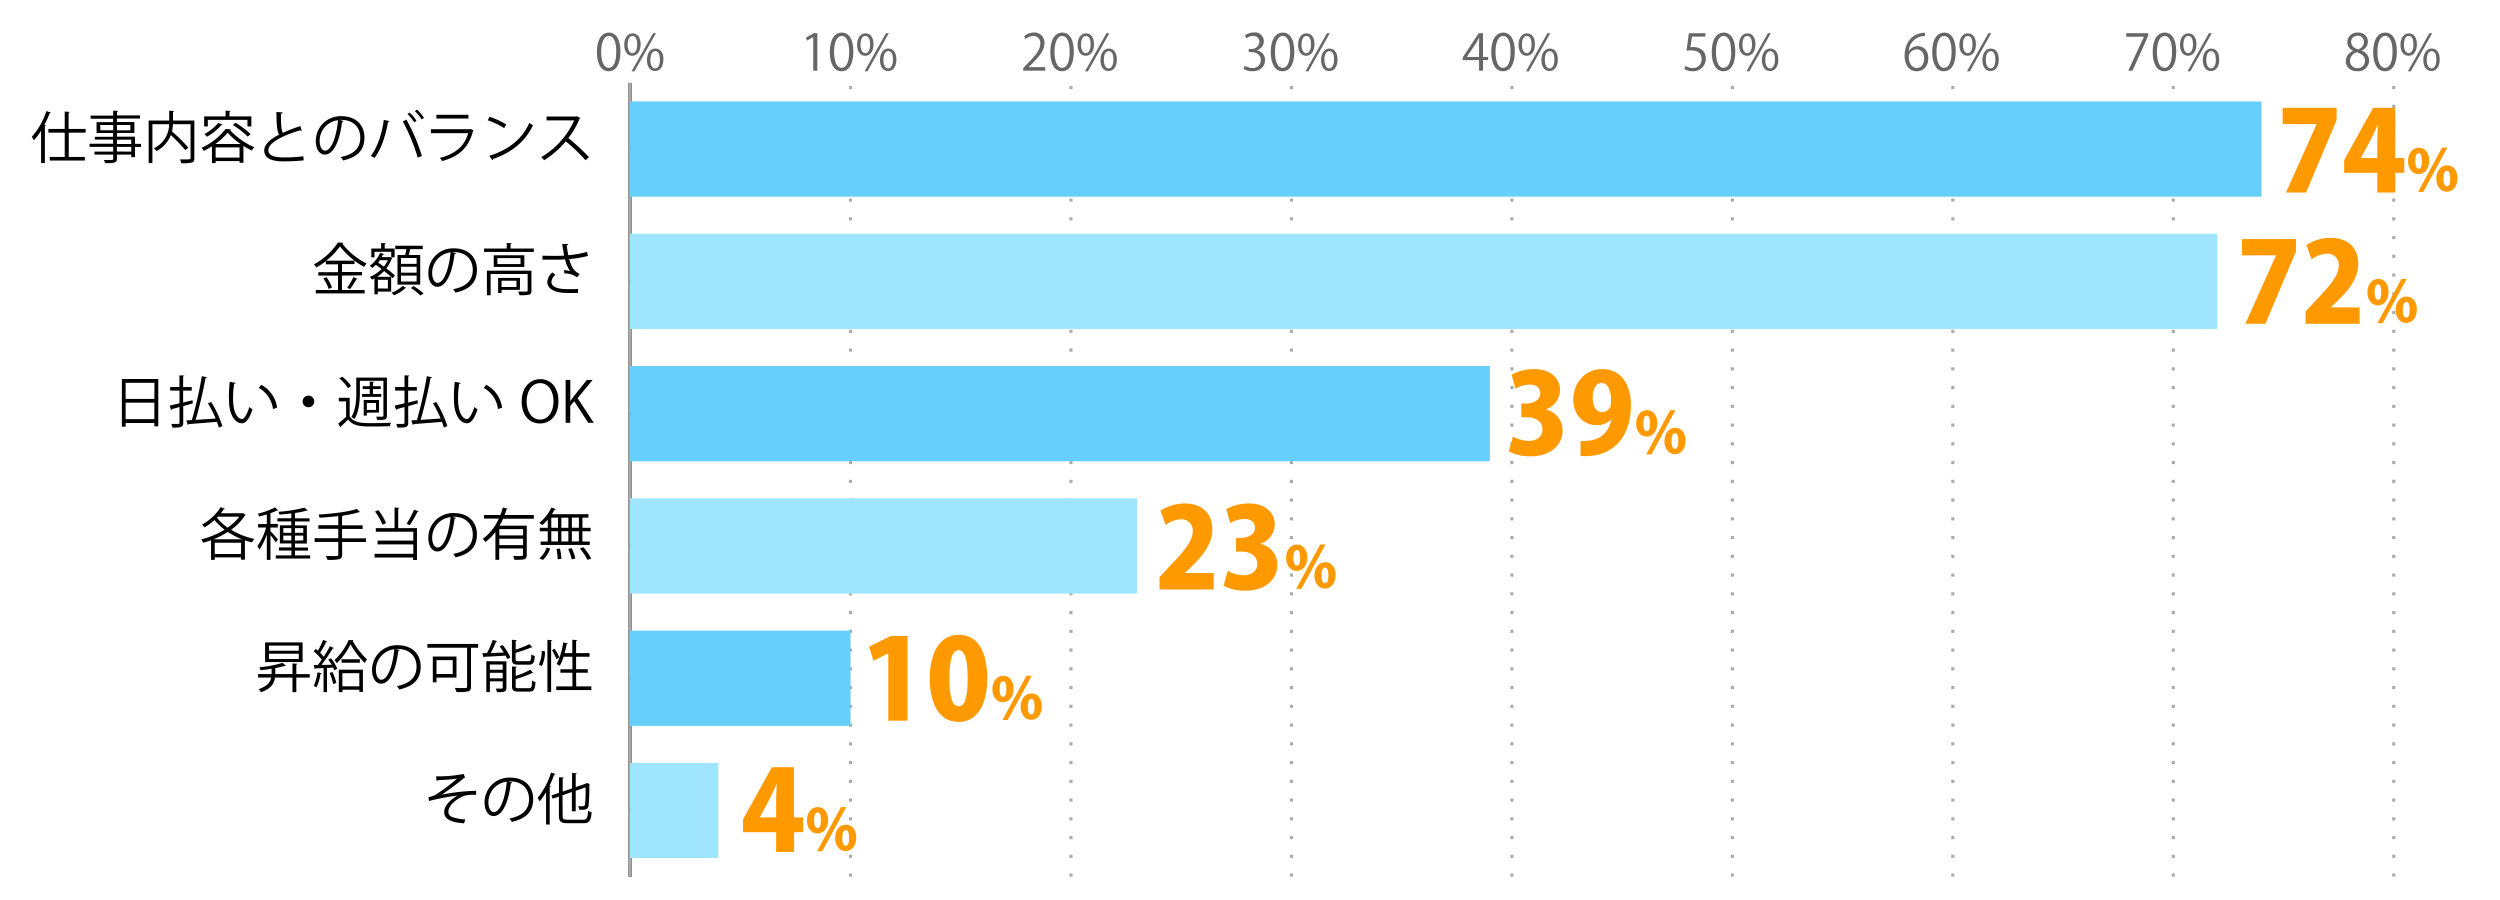 <svg xmlns="http://www.w3.org/2000/svg" viewBox="0 0 800 288"><defs><style>.cls-1,.cls-3,.cls-4,.cls-5{fill:none;}.cls-2{fill:#666;}.cls-3{stroke:#000;}.cls-3,.cls-4,.cls-5{stroke-miterlimit:10;}.cls-4,.cls-5{stroke:#aaa;}.cls-4{stroke-dasharray:1 5;}.cls-6{fill:#66cffc;}.cls-7{fill:#9fe5fe;}.cls-8{fill:#f90;}</style></defs><g id="レイヤー_2" data-name="レイヤー 2"><g id="グラフのコピー"><rect class="cls-1" width="800" height="288"/><path class="cls-2" d="M191,16.65c0-4.19,1.64-6.22,3.88-6.22s3.66,2.14,3.66,6.06c0,4.16-1.45,6.31-3.84,6.31C192.53,22.8,191,20.65,191,16.65Zm6.2-.09c0-3-.72-5.06-2.4-5.06-1.43,0-2.43,1.9-2.43,5.06s.88,5.15,2.38,5.15C196.53,21.71,197.2,19.41,197.2,16.56Z"/><path class="cls-2" d="M205,14.16c0,2.49-1.23,3.69-2.66,3.69s-2.59-1.17-2.59-3.53,1.25-3.65,2.67-3.65C204,10.67,205,12,205,14.16Zm-4.16.16c0,1.45.53,2.7,1.54,2.7s1.53-1.26,1.53-2.78-.4-2.74-1.53-2.74S200.83,12.94,200.83,14.32ZM203,22.83h-.91L209,10.63h.91Zm9.27-3.78c0,2.48-1.24,3.69-2.66,3.69s-2.59-1.17-2.59-3.54,1.24-3.67,2.67-3.67C211.35,15.53,212.31,16.86,212.31,19.05Zm-4.17.08c0,1.52.53,2.76,1.54,2.76s1.54-1.25,1.54-2.79-.39-2.74-1.52-2.74S208.14,17.76,208.14,19.13Z"/><path class="cls-2" d="M260.24,22.61V11.87h0l-2,1.13-.32-1,2.48-1.39h1.14v12Z"/><path class="cls-2" d="M265.54,16.65c0-4.19,1.63-6.22,3.87-6.22s3.67,2.14,3.67,6.06c0,4.16-1.46,6.31-3.84,6.31C267.06,22.8,265.54,20.65,265.54,16.65Zm6.19-.09c0-3-.72-5.06-2.4-5.06-1.42,0-2.43,1.9-2.43,5.06s.88,5.15,2.38,5.15C271.06,21.71,271.73,19.41,271.73,16.56Z"/><path class="cls-2" d="M279.52,14.16c0,2.49-1.23,3.69-2.65,3.69s-2.6-1.17-2.6-3.53,1.25-3.65,2.68-3.65C278.56,10.67,279.52,12,279.52,14.16Zm-4.16.16c0,1.45.53,2.7,1.54,2.7s1.54-1.26,1.54-2.78-.4-2.74-1.54-2.74S275.36,12.94,275.36,14.32Zm2.21,8.51h-.91l6.85-12.2h.91Zm9.27-3.78c0,2.48-1.23,3.69-2.66,3.69s-2.59-1.17-2.59-3.54,1.25-3.67,2.67-3.67C285.88,15.53,286.84,16.86,286.84,19.05Zm-4.16.08c0,1.52.53,2.76,1.53,2.76s1.54-1.25,1.54-2.79-.38-2.74-1.52-2.74S282.68,17.76,282.68,19.13Z"/><path class="cls-2" d="M334.51,22.61h-7.09v-.82l1.17-1.23c2.85-2.88,4.29-4.63,4.29-6.58a2.17,2.17,0,0,0-2.29-2.47,4,4,0,0,0-2.4,1l-.45-.93a4.64,4.64,0,0,1,3.1-1.17,3.2,3.2,0,0,1,3.38,3.41c0,2.26-1.58,4.18-4.06,6.67l-1,1v0h5.3Z"/><path class="cls-2" d="M336.09,16.65c0-4.19,1.63-6.22,3.87-6.22s3.67,2.14,3.67,6.06c0,4.16-1.46,6.31-3.84,6.31C337.61,22.8,336.09,20.65,336.09,16.65Zm6.2-.09c0-3-.73-5.06-2.41-5.06-1.42,0-2.43,1.9-2.43,5.06s.88,5.15,2.39,5.15C341.61,21.71,342.29,19.41,342.29,16.56Z"/><path class="cls-2" d="M350.08,14.16c0,2.49-1.23,3.69-2.66,3.69s-2.59-1.17-2.59-3.53,1.25-3.65,2.67-3.65C349.12,10.67,350.08,12,350.08,14.16Zm-4.16.16c0,1.45.52,2.7,1.53,2.7S349,15.76,349,14.24s-.4-2.74-1.54-2.74S345.92,12.94,345.92,14.32Zm2.2,8.51h-.91l6.85-12.2H355Zm9.27-3.78c0,2.48-1.23,3.69-2.66,3.69s-2.59-1.17-2.59-3.54,1.25-3.67,2.67-3.67C356.43,15.53,357.39,16.86,357.39,19.05Zm-4.16.08c0,1.52.53,2.76,1.54,2.76s1.53-1.25,1.53-2.79-.38-2.74-1.52-2.74S353.23,17.76,353.23,19.13Z"/><path class="cls-2" d="M402.21,16.12a3.07,3.07,0,0,1,2.61,3.11c0,1.9-1.37,3.57-4.06,3.57a5.29,5.29,0,0,1-2.84-.77l.4-1a4.91,4.91,0,0,0,2.45.72,2.44,2.44,0,0,0,2.68-2.52c0-1.76-1.49-2.56-3.06-2.56h-.79v-1h.79A2.45,2.45,0,0,0,403,13.44,1.85,1.85,0,0,0,401,11.5a3.94,3.94,0,0,0-2.19.78l-.4-1a5,5,0,0,1,2.85-.9,2.83,2.83,0,0,1,3.17,2.83,3,3,0,0,1-2.18,2.84Z"/><path class="cls-2" d="M406.64,16.65c0-4.19,1.64-6.22,3.88-6.22s3.66,2.14,3.66,6.06c0,4.16-1.45,6.31-3.84,6.31C408.17,22.8,406.64,20.65,406.64,16.65Zm6.2-.09c0-3-.72-5.06-2.4-5.06-1.43,0-2.44,1.9-2.44,5.06s.88,5.15,2.39,5.15C412.17,21.71,412.84,19.41,412.84,16.56Z"/><path class="cls-2" d="M420.63,14.16c0,2.49-1.23,3.69-2.66,3.69s-2.59-1.17-2.59-3.53,1.25-3.65,2.67-3.65C419.67,10.67,420.63,12,420.63,14.16Zm-4.16.16c0,1.45.53,2.7,1.54,2.7s1.53-1.26,1.53-2.78-.4-2.74-1.53-2.74S416.47,12.94,416.47,14.32Zm2.21,8.51h-.91l6.85-12.2h.91ZM428,19.05c0,2.48-1.24,3.69-2.66,3.69s-2.59-1.17-2.59-3.54,1.24-3.67,2.67-3.67C427,15.53,428,16.86,428,19.05Zm-4.17.08c0,1.52.53,2.76,1.54,2.76s1.54-1.25,1.54-2.79-.39-2.74-1.52-2.74S423.78,17.76,423.78,19.13Z"/><path class="cls-2" d="M474.56,22.61H473.3V19.25h-5.24V18.4l5.12-7.78h1.38v7.6h1.63v1h-1.63Zm-5.15-4.39h3.89V14c0-.65,0-1.29.06-1.92h-.06c-.37.74-.66,1.25-1,1.8l-2.92,4.35Z"/><path class="cls-2" d="M477.2,16.65c0-4.19,1.63-6.22,3.87-6.22s3.67,2.14,3.67,6.06c0,4.16-1.46,6.31-3.84,6.31C478.72,22.8,477.2,20.65,477.2,16.65Zm6.19-.09c0-3-.72-5.06-2.4-5.06-1.42,0-2.43,1.9-2.43,5.06s.88,5.15,2.38,5.15C482.72,21.71,483.39,19.41,483.39,16.56Z"/><path class="cls-2" d="M491.18,14.16c0,2.49-1.23,3.69-2.65,3.69s-2.6-1.17-2.6-3.53,1.25-3.65,2.68-3.65C490.22,10.67,491.18,12,491.18,14.16Zm-4.16.16c0,1.45.53,2.7,1.54,2.7s1.54-1.26,1.54-2.78-.4-2.74-1.54-2.74S487,12.94,487,14.32Zm2.21,8.51h-.91l6.85-12.2h.91Zm9.27-3.78c0,2.48-1.23,3.69-2.66,3.69s-2.59-1.17-2.59-3.54,1.25-3.67,2.67-3.67C497.54,15.53,498.5,16.86,498.5,19.05Zm-4.16.08c0,1.52.53,2.76,1.53,2.76s1.54-1.25,1.54-2.79-.38-2.74-1.52-2.74S494.34,17.76,494.34,19.13Z"/><path class="cls-2" d="M545.74,10.62v1.1h-4.31l-.49,3.4a5.38,5.38,0,0,1,.92-.07c2.13,0,4,1.27,4,3.68a4,4,0,0,1-4.13,4.07,5.23,5.23,0,0,1-2.75-.71l.38-1a4.39,4.39,0,0,0,2.37.68,2.72,2.72,0,0,0,2.78-2.84c0-1.65-1-2.8-3.29-2.8a10.21,10.21,0,0,0-1.54.11l.75-5.58Z"/><path class="cls-2" d="M547.75,16.65c0-4.19,1.63-6.22,3.87-6.22s3.67,2.14,3.67,6.06c0,4.16-1.46,6.31-3.84,6.31C549.27,22.8,547.75,20.65,547.75,16.65Zm6.2-.09c0-3-.72-5.06-2.41-5.06-1.42,0-2.43,1.9-2.43,5.06s.88,5.15,2.39,5.15C553.27,21.71,554,19.41,554,16.56Z"/><path class="cls-2" d="M561.74,14.16c0,2.49-1.23,3.69-2.66,3.69s-2.59-1.17-2.59-3.53,1.25-3.65,2.67-3.65C560.78,10.67,561.74,12,561.74,14.16Zm-4.16.16c0,1.45.52,2.7,1.53,2.7s1.54-1.26,1.54-2.78-.4-2.74-1.54-2.74S557.58,12.94,557.58,14.32Zm2.21,8.51h-.92l6.85-12.2h.92Zm9.26-3.78c0,2.48-1.23,3.69-2.65,3.69s-2.6-1.17-2.6-3.54,1.25-3.67,2.68-3.67C568.09,15.53,569.05,16.86,569.05,19.05Zm-4.16.08c0,1.52.53,2.76,1.54,2.76S568,20.64,568,19.1s-.38-2.74-1.52-2.74S564.89,17.76,564.89,19.13Z"/><path class="cls-2" d="M610.87,16.25a3.35,3.35,0,0,1,2.8-1.47c2,0,3.39,1.52,3.39,3.83s-1.34,4.19-3.68,4.19-3.91-1.94-3.91-5,1.51-6.58,5.4-7.22a8,8,0,0,1,1.12-.11v1.1a5,5,0,0,0-5.18,4.72Zm4.85,2.45c0-1.84-1-2.91-2.44-2.91a2.62,2.62,0,0,0-2.48,2.27c0,2.19,1,3.7,2.61,3.7C614.8,21.76,615.72,20.51,615.72,18.7Z"/><path class="cls-2" d="M618.31,16.65c0-4.19,1.63-6.22,3.87-6.22s3.66,2.14,3.66,6.06c0,4.16-1.45,6.31-3.84,6.31C619.83,22.8,618.31,20.65,618.31,16.65Zm6.19-.09c0-3-.72-5.06-2.4-5.06-1.43,0-2.43,1.9-2.43,5.06s.88,5.15,2.38,5.15C623.83,21.71,624.5,19.41,624.5,16.56Z"/><path class="cls-2" d="M632.29,14.16c0,2.49-1.23,3.69-2.66,3.69S627,16.68,627,14.32s1.25-3.65,2.67-3.65C631.33,10.67,632.29,12,632.29,14.16Zm-4.16.16c0,1.45.53,2.7,1.54,2.7s1.53-1.26,1.53-2.78-.4-2.74-1.53-2.74S628.13,12.94,628.13,14.32Zm2.21,8.51h-.91l6.85-12.2h.91Zm9.27-3.78c0,2.48-1.24,3.69-2.66,3.69s-2.59-1.17-2.59-3.54,1.25-3.67,2.67-3.67C638.65,15.53,639.61,16.86,639.61,19.05Zm-4.16.08c0,1.52.52,2.76,1.53,2.76s1.54-1.25,1.54-2.79-.39-2.74-1.52-2.74S635.45,17.76,635.45,19.13Z"/><path class="cls-2" d="M680.41,10.62h7v.85l-5,11.14h-1.36l5-10.86v0h-5.67Z"/><path class="cls-2" d="M688.86,16.65c0-4.19,1.63-6.22,3.87-6.22s3.67,2.14,3.67,6.06c0,4.16-1.46,6.31-3.84,6.31C690.38,22.8,688.86,20.65,688.86,16.65Zm6.19-.09c0-3-.72-5.06-2.4-5.06-1.42,0-2.43,1.9-2.43,5.06s.88,5.15,2.38,5.15C694.38,21.71,695.05,19.41,695.05,16.56Z"/><path class="cls-2" d="M702.85,14.16c0,2.49-1.24,3.69-2.66,3.69s-2.59-1.17-2.59-3.53,1.24-3.65,2.67-3.65C701.88,10.67,702.85,12,702.85,14.16Zm-4.17.16c0,1.45.53,2.7,1.54,2.7s1.54-1.26,1.54-2.78-.4-2.74-1.54-2.74S698.68,12.94,698.68,14.32Zm2.21,8.51H700l6.85-12.2h.91Zm9.27-3.78c0,2.48-1.23,3.69-2.66,3.69s-2.59-1.17-2.59-3.54,1.25-3.67,2.67-3.67C709.2,15.53,710.16,16.86,710.16,19.05Zm-4.16.08c0,1.52.53,2.76,1.54,2.76s1.53-1.25,1.53-2.79-.38-2.74-1.52-2.74S706,17.76,706,19.13Z"/><path class="cls-2" d="M753,16.25a3,3,0,0,1-1.87-2.7,3.15,3.15,0,0,1,3.4-3.12,2.93,2.93,0,0,1,3.21,2.91,3.13,3.13,0,0,1-2,2.83v.07a3.4,3.4,0,0,1,2.39,3.13,3.51,3.51,0,0,1-3.78,3.43c-2.29,0-3.7-1.46-3.7-3.19A3.54,3.54,0,0,1,753,16.32Zm3.8,3.27c0-1.51-1-2.28-2.59-2.79A2.84,2.84,0,0,0,752,19.41a2.28,2.28,0,0,0,2.36,2.4A2.23,2.23,0,0,0,756.76,19.52Zm-4.4-6.1c0,1.28.89,2,2.22,2.38a2.56,2.56,0,0,0,1.83-2.35,1.89,1.89,0,0,0-2-2A1.94,1.94,0,0,0,752.36,13.42Z"/><path class="cls-2" d="M759.41,16.65c0-4.19,1.63-6.22,3.88-6.22S767,12.57,767,16.49c0,4.16-1.45,6.31-3.84,6.31C760.93,22.8,759.41,20.65,759.41,16.65Zm6.2-.09c0-3-.72-5.06-2.4-5.06-1.43,0-2.44,1.9-2.44,5.06s.88,5.15,2.39,5.15C764.93,21.71,765.61,19.41,765.61,16.56Z"/><path class="cls-2" d="M773.4,14.16c0,2.49-1.23,3.69-2.66,3.69s-2.59-1.17-2.59-3.53,1.25-3.65,2.67-3.65C772.44,10.67,773.4,12,773.4,14.16Zm-4.16.16c0,1.45.53,2.7,1.53,2.7s1.54-1.26,1.54-2.78-.4-2.74-1.54-2.74S769.24,12.94,769.24,14.32Zm2.21,8.51h-.92l6.85-12.2h.92Zm9.26-3.78c0,2.48-1.23,3.69-2.65,3.69s-2.6-1.17-2.6-3.54,1.25-3.67,2.68-3.67C779.75,15.53,780.71,16.86,780.71,19.05Zm-4.16.08c0,1.52.53,2.76,1.54,2.76s1.54-1.25,1.54-2.79-.39-2.74-1.52-2.74S776.55,17.76,776.55,19.13Z"/><line class="cls-3" x1="201.62" y1="280.53" x2="201.62" y2="26.53"/><line class="cls-4" x1="272.17" y1="280.53" x2="272.17" y2="26.53"/><line class="cls-4" x1="342.71" y1="280.53" x2="342.71" y2="26.53"/><line class="cls-4" x1="413.26" y1="280.53" x2="413.26" y2="26.53"/><line class="cls-4" x1="483.81" y1="280.53" x2="483.81" y2="26.53"/><line class="cls-4" x1="554.36" y1="280.53" x2="554.36" y2="26.53"/><line class="cls-4" x1="624.9" y1="280.53" x2="624.9" y2="26.53"/><line class="cls-4" x1="695.45" y1="280.53" x2="695.45" y2="26.53"/><line class="cls-4" x1="766" y1="280.53" x2="766" y2="26.53"/><line class="cls-5" x1="201.62" y1="280.53" x2="201.62" y2="26.53"/><line class="cls-3" x1="201.62" y1="259.36" x2="218.84" y2="259.36"/><line class="cls-3" x1="201.62" y1="217.03" x2="218.84" y2="217.03"/><line class="cls-3" x1="201.62" y1="174.7" x2="218.84" y2="174.7"/><line class="cls-3" x1="201.62" y1="132.36" x2="218.84" y2="132.36"/><line class="cls-3" x1="201.62" y1="90.03" x2="218.84" y2="90.03"/><line class="cls-3" x1="201.62" y1="47.7" x2="218.84" y2="47.7"/><rect class="cls-6" x="201.62" y="32.46" width="522.05" height="30.48"/><rect class="cls-7" x="201.62" y="74.79" width="507.94" height="30.48"/><rect class="cls-6" x="201.62" y="117.12" width="275.14" height="30.48"/><rect class="cls-7" x="201.62" y="159.46" width="162.26" height="30.48"/><rect class="cls-6" x="201.62" y="201.79" width="70.55" height="30.48"/><rect class="cls-7" x="201.62" y="244.12" width="28.22" height="30.48"/><path d="M139.56,248.43a42.24,42.24,0,0,0,8.81-.76l.43,1.14a2.86,2.86,0,0,0-.85.61c-1.81,1.51-4.44,3.4-6.59,4.88a60.56,60.56,0,0,1,11-1.24v1.27h-.81a11.64,11.64,0,0,0-2.76.27c-1.55.43-5.29,2.64-5.29,5.11a1.65,1.65,0,0,0,.93,1.62,13.66,13.66,0,0,0,4.47.88l-.4,1.26c-4.35-.34-6.35-1.35-6.35-3.65s2.52-4.29,4.28-5.22a62.52,62.52,0,0,0-9.11,1.72l-.23-1.22a7.83,7.83,0,0,0,2.36-.81,57.87,57.87,0,0,0,6.82-5.13c-1.11.18-3.37.36-4.39.41-.52,0-1.24.06-1.71.09a.72.72,0,0,1-.47.22Z"/><path d="M163.9,250.37a.46.46,0,0,1-.45.29c-.65,5.6-2.52,10.48-5.51,10.48-1.51,0-2.88-1.51-2.88-4.36a7.9,7.9,0,0,1,8.1-7.94c5.21,0,7.46,3.3,7.46,6.81,0,4.28-2.49,6.35-6.84,7.36a7.83,7.83,0,0,0-.76-1.1c4.14-.79,6.27-2.8,6.27-6.21,0-3-1.91-5.67-6.13-5.67a4.73,4.73,0,0,0-.54,0Zm-1.73-.23a6.63,6.63,0,0,0-5.88,6.61c0,1.92.82,3.13,1.69,3.13C160.16,259.88,161.72,255.07,162.17,250.14Z"/><path d="M174.74,253.51a22.17,22.17,0,0,1-2.06,2.95,9.1,9.1,0,0,0-.63-1.14,24.38,24.38,0,0,0,4.29-8.12l1.42.47c0,.13-.18.2-.4.18a31.8,31.8,0,0,1-1.51,3.57l.42.12c0,.11-.13.2-.36.24v12.06h-1.17Zm5.31,7.49c0,1.06.25,1.31,1.6,1.31h4.95c1.23,0,1.42-.58,1.6-2.88a3.39,3.39,0,0,0,1.12.49c-.23,2.64-.65,3.51-2.68,3.51h-5c-2.14,0-2.79-.49-2.79-2.45v-6.09l-2,.7-.38-1.06,2.4-.83v-5l1.53.1c0,.13-.11.2-.34.24v4.25l3-1v-4.95l1.51.11c0,.12-.13.2-.34.23v4.2l3.27-1.12a1.49,1.49,0,0,1,.26-.22l1,.38c0,.06-.11.13-.18.18a64.14,64.14,0,0,1-.22,6.68c-.2,1.25-.93,1.41-3,1.34A3.56,3.56,0,0,0,185,258c.58,0,1.33,0,1.57,0s.52-.08.63-.54a44.28,44.28,0,0,0,.18-5.51l-3.15,1.1v6.57H183v-6.18l-3,1.05Z"/><path d="M99.12,215.73v1.1h-4.3v4.66H93.59v-4.66H88c-.22,1.78-1.15,3.52-4.5,4.7a4.14,4.14,0,0,0-.74-1c2.9-1,3.78-2.34,4-3.72H82.59v-1.1h4.32V214c-1.17.2-2.39.34-3.54.47a3.69,3.69,0,0,0-.35-.94,37.43,37.43,0,0,0,7.4-1.42l1.08.91c0,.06-.08.06-.34.06a30.6,30.6,0,0,1-3.06.72v1.91h5.49v-3.41l1.59.11c0,.13-.11.22-.36.24v3.06Zm-2.29-10.16v6.3h-12v-6.3Zm-1.22,2.67V206.6H86.07v1.64Zm0,2.63v-1.68H86.07v1.68Z"/><path d="M102.92,215.46c0,.12-.15.18-.36.18a16.1,16.1,0,0,1-1.27,4.32,5.81,5.81,0,0,0-.9-.45,15.55,15.55,0,0,0,1.21-4.38Zm3.22-2.74a14.19,14.19,0,0,0-1.1-1.64l.9-.43a14,14,0,0,1,2,3.37l-1,.5a6.67,6.67,0,0,0-.38-.88l-1.92.11v7.74h-1.1v-7.71c-1,.06-1.85.09-2.56.11a.29.29,0,0,1-.27.23l-.3-1.33h1.29c.4-.5.81-1.08,1.25-1.69a15.7,15.7,0,0,0-2.54-2.65l.61-.82.72.61a30.48,30.48,0,0,0,1.67-3.48l1.3.56c0,.11-.18.14-.38.14a27.8,27.8,0,0,1-1.89,3.44,12.22,12.22,0,0,1,1.14,1.25,38.83,38.83,0,0,0,2-3.37l1.27.59a.46.46,0,0,1-.39.15,49.19,49.19,0,0,1-3.6,5.25Zm.48,6.18a16.15,16.15,0,0,0-1.17-3.55l.94-.31a16.56,16.56,0,0,1,1.23,3.5Zm6.5-14.05c0,.13-.12.2-.27.25a25.72,25.72,0,0,0,4.61,5.93,7.15,7.15,0,0,0-.75,1.13,27.24,27.24,0,0,1-4.54-6,21,21,0,0,1-4.41,6.07,5.12,5.12,0,0,0-.72-1,19.18,19.18,0,0,0,4.52-6.41Zm-4.7,16.64V214.3h7.71v7.12H115v-.7h-5.4v.77Zm.87-10.53h5.87v1.11h-5.87Zm5.67,4.46h-5.4v4.2H115Z"/><path d="M127.9,208a.46.46,0,0,1-.45.29c-.65,5.6-2.52,10.48-5.51,10.48-1.51,0-2.88-1.52-2.88-4.36a7.9,7.9,0,0,1,8.1-7.94c5.21,0,7.46,3.29,7.46,6.8,0,4.29-2.49,6.36-6.84,7.37a7.29,7.29,0,0,0-.76-1.1c4.14-.79,6.27-2.81,6.27-6.21,0-3-1.91-5.67-6.13-5.67l-.54,0Zm-1.73-.24a6.64,6.64,0,0,0-5.88,6.61c0,1.93.82,3.14,1.69,3.14C124.16,217.55,125.72,212.74,126.17,207.8Z"/><path d="M153,206.06v1.22h-2.28v12.39c0,.92-.24,1.35-.9,1.57a16.73,16.73,0,0,1-3.75.21,7.93,7.93,0,0,0-.52-1.31c.83,0,1.64.05,2.29.05,1.56,0,1.63,0,1.63-.54V207.28H136.77v-1.22Zm-6.93,10.78h-6.39v1.5H138.5v-8.25h7.58Zm-1.2-5.6h-5.19v4.45h5.19Z"/><path d="M159.13,205.16c0,.12-.18.18-.4.2-.43,1.06-1.06,2.46-1.67,3.6l4.14-.15a23.31,23.31,0,0,0-1.35-2l1-.41a18,18,0,0,1,2.49,4l-1.05.49a9.93,9.93,0,0,0-.5-1.1c-2.52.18-5.12.31-6.77.38a.33.33,0,0,1-.27.25l-.4-1.42,1.48,0a28.9,28.9,0,0,0,1.83-4.23Zm2.92,6.48v8.44c0,1.36-.72,1.41-3,1.41a5,5,0,0,0-.43-1.14c.54,0,1,0,1.38,0,.78,0,.87,0,.87-.32v-2h-4.11v3.45h-1.13v-9.9Zm-1.19,1h-4.11v1.68h4.11Zm-4.11,4.43h4.11v-1.78h-4.11Zm12.34-5.49c.74,0,.86-.3.93-2.16a3.24,3.24,0,0,0,1.12.49c-.16,2.19-.52,2.79-1.94,2.79h-3.26c-1.68,0-2.13-.38-2.13-1.78v-6.18l1.55.09c0,.13-.11.22-.34.25v2.81a34.07,34.07,0,0,0,4.39-1.76l.92,1a.32.32,0,0,1-.18.05.44.44,0,0,1-.16,0,42.05,42.05,0,0,1-5,1.73v2c0,.57.14.68,1,.68ZM165,219.51c0,.61.18.72,1.08.72h3.17c.81,0,.94-.36,1-2.45a4.1,4.1,0,0,0,1.1.47c-.15,2.43-.51,3.06-2,3.06H166c-1.69,0-2.16-.36-2.16-1.78v-6.25l1.55.09c0,.12-.11.21-.36.25v2.63a20.81,20.81,0,0,0,4.66-1.95l.9,1a.27.27,0,0,1-.19.06.44.44,0,0,1-.15,0,27.32,27.32,0,0,1-5.22,1.93Z"/><path d="M174.39,208.42a10.37,10.37,0,0,1-1,4.73l-.95-.48a10.24,10.24,0,0,0,.93-4.4Zm.78-3.68,1.55.11c0,.13-.13.22-.36.24v16.36h-1.19Zm2.3,2.85a15.31,15.31,0,0,1,1.5,2.75l-.89.6a18.49,18.49,0,0,0-1.45-2.88Zm6.92,12.06h4.84v1.17H178v-1.17h5.17v-4.37h-3.84v-1.12h3.84v-4h-2.81a13.87,13.87,0,0,1-1.24,2.9,6.62,6.62,0,0,0-1-.56,21.77,21.77,0,0,0,2.1-6.93l1.5.34c0,.13-.16.2-.38.2-.18,1-.4,1.94-.67,2.9h2.47v-4.29l1.57.11c0,.13-.11.22-.36.25V209h4.3v1.15h-4.3v4h3.74v1.12h-3.74Z"/><path d="M77.7,164.18l.92.54a.4.4,0,0,1-.22.18,16.15,16.15,0,0,1-4.46,4.62,24,24,0,0,0,7.47,2.94,4.85,4.85,0,0,0-.77,1.1c-.78-.18-1.53-.4-2.27-.65v6.19H77.14v-.74H68.72v.8H67.53v-6.29a22.24,22.24,0,0,1-2.52.81,4.07,4.07,0,0,0-.63-1.08,26.22,26.22,0,0,0,7.49-3.1,18.63,18.63,0,0,1-3.23-3.09,18.09,18.09,0,0,1-3.17,2.34,7.46,7.46,0,0,0-.84-.85,16.81,16.81,0,0,0,6-5.62l1.39.56a.39.39,0,0,1-.42.13c-.29.43-.59.86-.93,1.28h6.78Zm-.27,8.39a24.09,24.09,0,0,1-4.54-2.35,26.51,26.51,0,0,1-4.55,2.35Zm-8.71,4.7h8.42v-3.59H68.72Zm1-11.94-.31.32a16.23,16.23,0,0,0,3.43,3.19,15.77,15.77,0,0,0,3.74-3.51Z"/><path d="M86.55,170c.54.5,2.06,2.18,2.4,2.63l-.74.93a20.87,20.87,0,0,0-1.66-2.34v7.93H85.38V171A19.84,19.84,0,0,1,83,175.88a4.56,4.56,0,0,0-.65-1.08,19.76,19.76,0,0,0,2.81-6H82.59V167.7h2.79v-3.09c-.82.25-1.67.47-2.48.65a2.94,2.94,0,0,0-.4-.89,21.66,21.66,0,0,0,5.46-2l1.06.9a.56.56,0,0,1-.36.07,13.09,13.09,0,0,1-2.11.87v3.45h2.36v1.14H86.55Zm7.84,7.72h4.86v1h-11v-1h5v-1.56h-4v-1h4V173.9H89.56v-5.8h3.66v-1.26H88.77v-1h4.45v-1.55c-1.28.17-2.6.29-3.82.38a3.43,3.43,0,0,0-.31-.9,44.52,44.52,0,0,0,8.36-1.33l1,.9a.27.27,0,0,1-.2.07.44.44,0,0,1-.15,0,26.47,26.47,0,0,1-3.72.74v1.71h4.68v1H94.39v1.26H98.2v5.8H94.39v1.28h4.16v1H94.39ZM90.66,169v1.49h2.56V169Zm0,3.92h2.56v-1.53H90.66ZM97.05,169H94.39v1.49h2.66Zm0,3.92v-1.53H94.39V173Z"/><path d="M117.1,172.26v1.19h-7.61v4c0,.92-.27,1.28-.92,1.48a14.84,14.84,0,0,1-3.78.22,6,6,0,0,0-.52-1.21c.86,0,1.69,0,2.32,0,1.53,0,1.66,0,1.66-.53v-4h-7.58v-1.19h7.58v-3h-6.38v-1.16h6.38v-2.91c-2,.23-4.07.41-6,.52a3.42,3.42,0,0,0-.33-1c4.36-.29,9.6-.87,12.27-1.82l1,1a.32.32,0,0,1-.22.06.56.56,0,0,1-.16,0,31.84,31.84,0,0,1-5,1.06c0,.13-.13.18-.36.22v2.91h6.59v1.16h-6.59v3Z"/><path d="M127.79,162.52c0,.12-.1.21-.36.25V169h6v10.19h-1.22v-.79H119.87v-1.19h12.39v-3H120.83V173h11.43v-2.84h-12V169h6v-6.59Zm-6.71.72a17.64,17.64,0,0,1,2.46,4.16l-1.15.52a18.18,18.18,0,0,0-2.39-4.23Zm12.91.45c-.07.11-.2.16-.42.16a33.75,33.75,0,0,1-2.46,4.23l-1-.47a31.44,31.44,0,0,0,2.39-4.53Z"/><path d="M145.9,165.71a.45.45,0,0,1-.45.28c-.65,5.6-2.52,10.48-5.51,10.48-1.51,0-2.88-1.51-2.88-4.35a7.9,7.9,0,0,1,8.1-7.94c5.21,0,7.46,3.29,7.46,6.8,0,4.29-2.49,6.36-6.84,7.37a7.29,7.29,0,0,0-.76-1.1c4.14-.8,6.27-2.81,6.27-6.21,0-3-1.91-5.68-6.13-5.68a4.73,4.73,0,0,0-.54,0Zm-1.73-.24a6.63,6.63,0,0,0-5.88,6.61c0,1.93.82,3.13,1.69,3.13C142.16,175.21,143.72,170.41,144.17,165.47Z"/><path d="M170.85,166H161a23.23,23.23,0,0,1-1.14,2.22h8.7v9.36c0,1.53-.72,1.57-3.94,1.57a4.84,4.84,0,0,0-.42-1.21c.63,0,1.23,0,1.71,0,1.3,0,1.44,0,1.44-.4V175.5h-7.61v3.64h-1.21v-8.92a15.17,15.17,0,0,1-3.22,3.23,8,8,0,0,0-.81-1,16.14,16.14,0,0,0,5.11-6.49h-4.73v-1.17h5.24a22.26,22.26,0,0,0,.79-2.39l1.56.39c0,.13-.18.2-.39.2-.18.6-.38,1.19-.61,1.8h9.34Zm-3.46,5.33v-2h-7.61v2Zm-7.61,3.12h7.61v-2.05h-7.61Z"/><path d="M175.29,168.89v-2.61a13.83,13.83,0,0,1-1.82,1.78,6.42,6.42,0,0,0-.89-.75,14.05,14.05,0,0,0,3.88-4.9l1.43.5c-.06.11-.18.18-.4.15a14.18,14.18,0,0,1-.88,1.49h11.7v1.1h-1.93v3.24H189V170h-2.63v3.28h2.36v1.1H173v-1.1h2.28V170h-2.55v-1.1Zm.76,6.63a8.81,8.81,0,0,1-2.32,3.65l-1.12-.48a8.07,8.07,0,0,0,2.31-3.48Zm.36-9.87v3.24h2.16v-3.24Zm0,4.34v3.28h2.16V170Zm2.05,9a21.79,21.79,0,0,0-.38-3.33l1.1-.11a18.93,18.93,0,0,1,.47,3.26Zm3.42-13.34h-2.25v3.24h2.25Zm0,4.34h-2.25v3.28h2.25Zm1.07,9a17.48,17.48,0,0,0-1.14-3.35l1.14-.21a17.4,17.4,0,0,1,1.18,3.29Zm2.3-10.12v-3.24H183v3.24Zm0,4.38V170H183v3.28Zm2.75,5.92a19.88,19.88,0,0,0-2.43-3.65l1.12-.4a20.31,20.31,0,0,1,2.5,3.6Z"/><path d="M39,121.27H50.65v15.16H49.39v-1.08H40.2v1.18H39Zm10.43,1.22H40.2v5.17h9.19ZM40.2,134.12h9.19v-5.27H40.2Z"/><path d="M58.6,128.83l3-.76c.07.56.09.79.11,1l-3.08.9v5.29c0,1.48-.72,1.57-3.44,1.57a6.69,6.69,0,0,0-.39-1.17c.52,0,1,0,1.4,0,1.12,0,1.24,0,1.24-.42v-5c-.93.27-1.76.51-2.45.67a.35.35,0,0,1-.23.29l-.47-1.41c.87-.2,2-.45,3.15-.75V125H54.46v-1.15h2.95V120.1l1.55.09c0,.14-.11.21-.36.25v3.42h2.76V125H58.6Zm9-.2a35.62,35.62,0,0,1,3.56,7.71l-1.13.5a18,18,0,0,0-.61-1.85c-3.34.28-6.86.55-9.06.72a.32.32,0,0,1-.27.25l-.47-1.44,1.78-.09a127,127,0,0,0,3.19-14.06l1.62.36c0,.16-.2.23-.45.28-.72,4-2,9.49-3.17,13.35,1.93-.13,4.2-.27,6.41-.44a35.66,35.66,0,0,0-2.45-4.86Z"/><path d="M75.41,122.53c0,.16-.23.27-.48.28a29.2,29.2,0,0,0-.35,4.49c0,.66,0,1.31.08,1.89.21,3.06,1.45,4.91,2.84,4.9.72,0,1.66-1.84,2.31-3.86a6.14,6.14,0,0,0,1,.78c-.83,2.43-1.87,4.41-3.37,4.44-2.28,0-3.87-2.73-4.12-6.19,0-.68-.07-1.44-.07-2.25a43,43,0,0,1,.27-4.84Zm11.94,8.37a9,9,0,0,0-4.54-6.77l.79-1a9.86,9.86,0,0,1,5.08,7.32Z"/><path d="M100.56,128.45a1.86,1.86,0,1,1-1.85-1.85A1.85,1.85,0,0,1,100.56,128.45Z"/><path d="M111.9,127.3v5.94c1.4,2.16,4.07,2.16,7.16,2.16,2.07,0,4.6-.05,6.09-.14a4.23,4.23,0,0,0-.4,1.15c-1.24,0-3.24.07-5.06.07-4,0-6.51,0-8.3-2.23-.79.81-1.63,1.6-2.3,2.23a.26.26,0,0,1-.16.27l-.69-1.22c.76-.6,1.7-1.39,2.51-2.16v-4.92h-2.33V127.3Zm-2.4-6.77a12.51,12.51,0,0,1,2.85,3l-1,.7a12.3,12.3,0,0,0-2.77-3.13Zm5.66,1.33v3.71c0,2.52-.22,6.09-1.73,8.53a5.35,5.35,0,0,0-1-.66c1.44-2.31,1.58-5.51,1.58-7.87v-4.74h9.81V133c0,1.35-.68,1.39-3.13,1.39a3.8,3.8,0,0,0-.34-1.05l1.24,0c1,0,1.1,0,1.1-.36V121.86Zm.72,4.21h2.43v-1.56h-2.25v-.92h2.25v-1.48l1.38.09c0,.13-.1.2-.34.24v1.15h2.47v.92h-2.47v1.56H122V127h-6.14Zm1.51,6V133h-1v-5h4.9v4Zm2.94-3.12h-2.94v2.22h2.94Z"/><path d="M130.6,128.83l3-.76c.07.56.09.79.11,1l-3.08.9v5.29c0,1.48-.72,1.57-3.44,1.57a6.69,6.69,0,0,0-.39-1.17c.52,0,1,0,1.4,0,1.12,0,1.24,0,1.24-.42v-5c-.93.27-1.76.51-2.45.67a.35.35,0,0,1-.23.29l-.47-1.41c.87-.2,2-.45,3.15-.75V125h-3v-1.15h3V120.1l1.55.09c0,.14-.11.21-.36.25v3.42h2.76V125H130.6Zm9-.2a35.62,35.62,0,0,1,3.56,7.71l-1.13.5a18,18,0,0,0-.61-1.85c-3.34.28-6.86.55-9.06.72a.32.32,0,0,1-.27.25l-.47-1.44,1.78-.09a127,127,0,0,0,3.19-14.06l1.62.36c0,.16-.2.23-.45.28-.72,4-2,9.49-3.17,13.35,1.93-.13,4.2-.27,6.41-.44a35.66,35.66,0,0,0-2.45-4.86Z"/><path d="M147.41,122.53c0,.16-.23.27-.48.28a29.2,29.2,0,0,0-.35,4.49c0,.66,0,1.31.08,1.89.21,3.06,1.45,4.91,2.84,4.9.72,0,1.66-1.84,2.31-3.86a6.14,6.14,0,0,0,1,.78c-.83,2.43-1.87,4.41-3.37,4.44-2.28,0-3.87-2.73-4.12-6.19-.05-.68-.07-1.44-.07-2.25a43,43,0,0,1,.27-4.84Zm11.94,8.37a9,9,0,0,0-4.54-6.77l.79-1a9.86,9.86,0,0,1,5.08,7.32Z"/><path d="M178.7,128.31c0,4.82-2.7,7.2-5.94,7.2-3.41,0-5.82-2.68-5.82-7,0-4.47,2.54-7.18,6-7.18S178.7,124.16,178.7,128.31Zm-10.19.19c0,2.92,1.51,5.77,4.3,5.77s4.32-2.76,4.32-5.89c0-2.76-1.35-5.78-4.28-5.78S168.51,125.59,168.51,128.5Z"/><path d="M190,135.29h-1.76l-4.48-6.88-1.28,1.5v5.38H181V121.57h1.5v6.7h.07c.34-.52.72-1,1.06-1.48l4.18-5.22h1.84l-4.83,5.84Z"/><path d="M109.42,88.19V92.8h7.27v1.08H101.06V92.8h7.1V88.19h-6.29V87.11h6.29V84.59h-3.88v-1a24.38,24.38,0,0,1-3.06,2,7.26,7.26,0,0,0-.75-1,21.22,21.22,0,0,0,7.67-7l1.76.11c0,.14-.18.23-.36.27a23.06,23.06,0,0,0,7.78,6.37,7,7,0,0,0-.81,1.07,25.44,25.44,0,0,1-7.72-6.56,20.81,20.81,0,0,1-4.42,4.56h9.06v1.1h-4v2.52h6.42v1.08Zm-4.25,4.3a12.54,12.54,0,0,0-1.7-3.4l1-.38A11.65,11.65,0,0,1,106.23,92Zm9.25-3.24c0,.11-.2.16-.4.14A26.16,26.16,0,0,1,112,92.53l-.9-.45a21.65,21.65,0,0,0,2-3.42Z"/><path d="M125.65,89.05l-.48-.47v4.74h-4.29v.86h-1.06V89.09q-.41.21-.81.39a5.39,5.39,0,0,0-.67-.86,11.58,11.58,0,0,0,3.76-2.54c-.61-.47-1.24-.92-1.81-1.33a12.11,12.11,0,0,1-1.19,1,6.67,6.67,0,0,0-.78-.7,10.05,10.05,0,0,0,3.32-4.16l1.27.42c0,.1-.16.16-.37.16q-.2.4-.42.81h2.49l.19-.06c.42.22.58.29.74.36a.45.45,0,0,1-.18.18,10.81,10.81,0,0,1-1.74,3.12,29.56,29.56,0,0,1,2.75,2.29Zm-5.82-8.48v1.77h-1v-2.8h3.13V77.76l1.5.09c0,.13-.11.22-.35.25v1.44h3.16v2.8h-1.07V80.57Zm5.3,8c-.61-.56-1.39-1.19-2.2-1.84a13.25,13.25,0,0,1-2.21,1.84Zm-1,3.76V89.54h-3.2v2.77Zm-2.55-9.07c-.18.27-.38.52-.58.77.58.4,1.21.83,1.84,1.28a9.82,9.82,0,0,0,1.26-2.05Zm8.41,8.85a.57.57,0,0,1-.33.13,10.94,10.94,0,0,1-3.56,2.25,8,8,0,0,0-.83-.81,10.14,10.14,0,0,0,3.55-2.18ZM127.2,81.6h2.45c.14-.58.3-1.28.39-1.88h-3.56V78.64h8.79v1.08h-4c-.11.54-.29,1.25-.47,1.88h3.67v9.47H127.2Zm6.12,2.84V82.57h-5v1.87Zm0,2.81V85.36h-5v1.89Zm0,2.85V88.19h-5V90.1Zm1.24,4.46a21.06,21.06,0,0,0-3.09-2.41l.9-.6a21.94,21.94,0,0,1,3.17,2.35Z"/><path d="M145.9,81a.46.46,0,0,1-.45.29c-.65,5.6-2.52,10.48-5.51,10.48-1.51,0-2.88-1.52-2.88-4.36a7.9,7.9,0,0,1,8.1-7.94c5.21,0,7.46,3.29,7.46,6.8,0,4.29-2.49,6.36-6.84,7.37a7.29,7.29,0,0,0-.76-1.1c4.14-.79,6.27-2.81,6.27-6.21,0-3-1.91-5.67-6.13-5.67-.18,0-.37,0-.54,0Zm-1.73-.24a6.64,6.64,0,0,0-5.88,6.61c0,1.93.82,3.14,1.69,3.14C142.16,90.55,143.72,85.74,144.17,80.8Z"/><path d="M163.38,79.53h7.44v1.08H154.9V79.53h7.26V77.74l1.58.11c0,.13-.11.22-.36.25Zm6.68,7.09V93c0,.7-.16,1.08-.72,1.28a12.28,12.28,0,0,1-3.12.19,4.74,4.74,0,0,0-.39-1.15c.74,0,1.4,0,1.89,0,1,0,1.13,0,1.13-.38V87.68H157v6.81h-1.19V86.62ZM158,81.69h9.79v3.72H158Zm8.57,2.81V82.61h-7.4V84.5Zm-.2,8.26h-5.87v1h-1.1V88.93h7Zm-1.1-2.92h-4.77v2h4.77Z"/><path d="M188.13,81.9a34,34,0,0,1-6,1c.7,2.45,1.45,3.91,3.4,4.76l-.88,1.1a6.23,6.23,0,0,0-4-1.25l-.22-1.06a16.82,16.82,0,0,1,2,.27,9.87,9.87,0,0,1-1.6-3.73c-.81.08-1.91.11-3,.11s-3.08,0-4.23,0V81.81c1.08.06,2.61.06,4.25.06.92,0,2,0,2.68-.09-.21-1-.41-2.31-.63-3.69l1.93,0c0,.22-.18.34-.47.42.11,1,.29,2.16.49,3.15a30.79,30.79,0,0,0,6-1.06Zm-3.22,11.85c-.87,0-1.78,0-3.35,0-3.76,0-6.43-1.15-6.43-3.56a4.44,4.44,0,0,1,1.62-3l1,.77a3.15,3.15,0,0,0-1.29,2.21c0,1.79,2.3,2.36,5.17,2.36,1.56,0,2.48,0,3.4-.09Z"/><path d="M13.15,41.82a19.2,19.2,0,0,1-2.32,3.08,10.63,10.63,0,0,0-.65-1.13,22.93,22.93,0,0,0,4.66-8.22l1.48.49c-.07.13-.2.18-.42.18A30.85,30.85,0,0,1,14.19,40l.51.14c0,.13-.13.2-.34.24V52.16H13.15Zm14.24.63H22v7.76h5.14v1.17H15.92V50.21h4.79V42.45H15.49V41.26h5.22V35.7l1.59.11c0,.12-.11.21-.35.23v5.22h5.44Z"/><path d="M45.12,46.05v1H43.21V50.3H42v-.83H37.42V50.7c0,.81-.24,1.13-.78,1.31a12.37,12.37,0,0,1-3,.18,4.58,4.58,0,0,0-.43-1l1.81,0c1.1,0,1.21,0,1.21-.46V49.47h-6v-.95h6V47H28.65v-1h7.54V44.68H30.36v-.91h5.83V42.56H30.9V39.08h5.29V38H29v-1h7.22V35.41l1.57.09c0,.14-.11.23-.34.25v1.17h7.36v1H37.42v1.13H43v3.48H37.42v1.21h5.79v2.28Zm-13-4.37h4.12V40H32.07ZM41.72,40h-4.3v1.71h4.3Zm-4.3,4.71v1.37H42V44.68ZM42,48.52V47H37.42v1.48Z"/><path d="M62.19,38.56v12c0,.84-.2,1.24-.81,1.46a14.32,14.32,0,0,1-3.37.21A4.81,4.81,0,0,0,57.58,51c.66,0,1.31,0,1.83,0,1.5,0,1.57,0,1.57-.47V39.75H55.34a12.63,12.63,0,0,1-.3,2.3,52.84,52.84,0,0,1,5.25,5.21l-1,.77a51.74,51.74,0,0,0-4.62-4.81,9.89,9.89,0,0,1-4.59,5.14,4.43,4.43,0,0,0-.87-.92,8.43,8.43,0,0,0,4.9-7.69H48.77V52.19h-1.2V38.56h6.57V35.41l1.58.11c0,.12-.11.21-.36.25v2.79Z"/><path d="M67.83,46.81a24.87,24.87,0,0,1-2.61,1.47,7.14,7.14,0,0,0-.7-1,20.28,20.28,0,0,0,7.67-6l1.78.11a.37.37,0,0,1-.36.23,22.42,22.42,0,0,0,7.75,5.48,6.89,6.89,0,0,0-.78,1.08,26.19,26.19,0,0,1-2.68-1.5v5.42H76.67v-.55H69v.64H67.83ZM66.5,38.36v2.11H65.33V37.25h6.86V35.41l1.6.11c0,.12-.12.21-.36.23v1.5h7v3.22H79.18V38.36Zm4.72,1.52a.46.46,0,0,1-.4.16,18.07,18.07,0,0,1-4.62,3.73,7.48,7.48,0,0,0-.8-.89,14.41,14.41,0,0,0,4.43-3.54ZM77,46.07a20.83,20.83,0,0,1-4.16-3.62,19,19,0,0,1-3.93,3.62Zm-8,4.36h7.65V47.17H69Zm10.28-6.7A27.46,27.46,0,0,0,74.53,40l.81-.72A27.72,27.72,0,0,1,80.2,42.9Z"/><path d="M96.56,41.82a.3.3,0,0,1-.14,0,.73.73,0,0,1-.38-.11c-5.34,1.57-10.19,3.93-10.17,6.34,0,1.73,1.91,2.32,4.83,2.32A43.09,43.09,0,0,0,97.07,50l.11,1.31a57.18,57.18,0,0,1-6.45.33c-3.56,0-6.16-.83-6.17-3.48,0-1.93,1.9-3.62,4.73-5.08-.61-1.1-.83-3.18-.83-7.25l2,.16c0,.23-.19.38-.56.43,0,3.15.09,5.11.6,6.09a47.7,47.7,0,0,1,5.62-2.16Z"/><path d="M109.9,38.71a.45.45,0,0,1-.45.28c-.65,5.6-2.52,10.48-5.51,10.48-1.51,0-2.88-1.51-2.88-4.35a7.9,7.9,0,0,1,8.1-7.94c5.21,0,7.46,3.29,7.46,6.8,0,4.29-2.49,6.36-6.84,7.37a7.29,7.29,0,0,0-.76-1.1c4.14-.8,6.27-2.81,6.27-6.21,0-3-1.91-5.68-6.13-5.68a4.73,4.73,0,0,0-.54,0Zm-1.73-.24a6.63,6.63,0,0,0-5.88,6.61c0,1.93.82,3.13,1.69,3.13C106.16,48.21,107.72,43.41,108.17,38.47Z"/><path d="M124.62,38.74c-.05.15-.19.25-.46.27-.72,4.32-2.22,8.88-4.33,11.54a5.51,5.51,0,0,0-1.2-.64c2-2.45,3.6-7,4.18-11.55Zm9.06,11.71a60.54,60.54,0,0,0-4.79-11.6l1.17-.56A58.17,58.17,0,0,1,135,49.92ZM131.07,36a13,13,0,0,1,2.2,2.66l-.69.51a14.8,14.8,0,0,0-2.19-2.67Zm2.38-.94a14.73,14.73,0,0,1,2.21,2.65l-.7.52a14.34,14.34,0,0,0-2.2-2.65Z"/><path d="M151.59,41.78a.36.36,0,0,1-.23.18c-1.48,5.44-4.49,8.09-9.87,9.58a5,5,0,0,0-.76-1c4.9-1.23,7.94-3.75,9.08-7.92H137.89V41.35h12.46l.18-.11Zm-1.69-3.85H139.64V36.74H149.9Z"/><path d="M156.65,37.39A22.51,22.51,0,0,1,162,39.84L161.33,41a23.36,23.36,0,0,0-5.26-2.5Zm-.08,12.48c6.39-2,10.64-5.56,12.81-10.55a7.12,7.12,0,0,0,1.17.74c-2.26,4.93-6.65,8.76-12.75,10.8a.61.61,0,0,1-.25.41Z"/><path d="M185.72,37.79a.41.41,0,0,1-.24.2,27.82,27.82,0,0,1-3.6,6.19,65.75,65.75,0,0,1,6.59,6.1l-1.09,1a59,59,0,0,0-6.32-6.05,28.77,28.77,0,0,1-6.94,6.05,7,7,0,0,0-.93-1,25.91,25.91,0,0,0,10.55-11.76H174.9V37.28h9.54l.23-.09Z"/><path class="cls-8" d="M730.44,34.5h17.27v3.93l-9.78,23.19h-6.42l9.78-21.84v-.07H730.44Z"/><path class="cls-8" d="M766.47,61.62h-5.75V55.3H750.13V51.2l9.27-16.7h7.07V50.56h2.89V55.3h-2.89ZM755.55,50.56h5.17V45c0-1.54.15-3.36.22-5h-.11c-.75,1.6-1.43,3.21-2.28,4.85l-3,5.56Z"/><path class="cls-8" d="M777.34,51.39c0,2.87-1.66,4.33-3.41,4.33-2.06,0-3.37-1.87-3.37-4.17s1.27-4.29,3.45-4.29C776.37,47.26,777.34,49.38,777.34,51.39Zm-4.47.2c0,1.51.38,2.39,1.12,2.39s1-.88,1-2.48S774.76,49,774,49C772.88,49,772.87,51,772.87,51.59Zm2.59,9.82h-1.67l7.66-14.15h1.69ZM786.38,57c0,2.89-1.63,4.35-3.38,4.35-2.09,0-3.39-1.86-3.39-4.16s1.27-4.29,3.44-4.29C785.45,52.92,786.38,55,786.38,57Zm-4.49.24c0,1.51.41,2.38,1.14,2.38s1.05-.87,1.05-2.49c0-1.47-.26-2.5-1.07-2.5C782.54,54.65,781.89,55,781.89,57.26Z"/><path class="cls-8" d="M717.44,76.5h17.27v3.93l-9.78,23.19h-6.42l9.78-21.84v-.07H717.44Z"/><path class="cls-8" d="M755.07,103.62h-17.3V99.69l3.14-3.39c4.67-4.89,7.49-8.06,7.49-11.34a3.55,3.55,0,0,0-3.85-3.78A8.76,8.76,0,0,0,739.7,83l-1.64-4.57a14,14,0,0,1,7.74-2.32c6.1,0,8.85,3.75,8.85,8.28,0,4.74-3.14,8.45-6.46,11.73l-2.28,2.18v.07h9.16Z"/><path class="cls-8" d="M764.34,93.39c0,2.87-1.66,4.33-3.41,4.33-2.06,0-3.37-1.87-3.37-4.17s1.27-4.29,3.45-4.29C763.37,89.26,764.34,91.38,764.34,93.39Zm-4.47.2c0,1.51.38,2.39,1.12,2.39s1-.88,1-2.48S761.76,91,761,91C759.88,91,759.87,93,759.87,93.59Zm2.59,9.82h-1.67l7.66-14.15h1.69ZM773.38,99c0,2.89-1.63,4.35-3.38,4.35-2.09,0-3.39-1.86-3.39-4.16s1.27-4.29,3.44-4.29C772.45,94.92,773.38,97,773.38,99Zm-4.49.24c0,1.51.41,2.38,1.14,2.38s1.05-.87,1.05-2.49-.26-2.5-1.07-2.5C769.54,96.65,768.89,97,768.89,99.26Z"/><path class="cls-8" d="M494.68,131.06a6.75,6.75,0,0,1,5.35,6.71c0,4.56-3.78,8.24-10.2,8.24a14.39,14.39,0,0,1-7-1.57l1.32-4.75a10.84,10.84,0,0,0,5.1,1.39c2.78,0,4.35-1.6,4.35-3.63,0-2.72-2.42-3.93-5-3.93h-1.78v-4.39h1.6c2,0,4.46-1,4.46-3.24,0-1.64-1.17-2.82-3.42-2.82a9.51,9.51,0,0,0-4.53,1.32l-1.21-4.5a15.16,15.16,0,0,1,7.27-1.78c5.35,0,8.21,3.07,8.21,6.71a6.58,6.58,0,0,1-4.53,6.17Z"/><path class="cls-8" d="M515.54,134.27a6.26,6.26,0,0,1-4.63,1.78c-4,0-7.46-3.06-7.46-8.27,0-5,3.57-9.67,9.24-9.67,6.17,0,9.2,5.07,9.2,11.45,0,10.17-5.49,16.41-14.66,16.41-.53,0-1,0-1.46,0v-4.86a11.08,11.08,0,0,0,2.6-.1c3.29-.32,6.25-2.14,7.28-6.67Zm-5.88-7c0,2.75,1.17,4.64,3,4.64a3.06,3.06,0,0,0,2.61-1.57,7.13,7.13,0,0,0,.25-2.5c0-2.81-1-5.31-3-5.31C510.73,122.5,509.66,124.6,509.66,127.24Z"/><path class="cls-8" d="M530.34,135.39c0,2.87-1.66,4.33-3.41,4.33-2.06,0-3.37-1.87-3.37-4.17s1.27-4.29,3.45-4.29C529.37,131.26,530.34,133.38,530.34,135.39Zm-4.47.2c0,1.51.38,2.39,1.12,2.39s1-.88,1-2.48S527.76,133,527,133C525.88,133,525.87,135,525.87,135.59Zm2.59,9.82h-1.67l7.66-14.15h1.69ZM539.38,141c0,2.89-1.63,4.35-3.38,4.35-2.09,0-3.39-1.86-3.39-4.16s1.27-4.29,3.44-4.29C538.45,136.92,539.38,139,539.38,141Zm-4.49.24c0,1.51.41,2.38,1.14,2.38s1.05-.87,1.05-2.49c0-1.47-.26-2.5-1.07-2.5C535.54,138.65,534.89,139,534.89,141.26Z"/><path class="cls-8" d="M388.35,188.62h-17.3v-3.93l3.14-3.39c4.67-4.89,7.49-8.06,7.49-11.34a3.55,3.55,0,0,0-3.85-3.78A8.8,8.8,0,0,0,373,168l-1.64-4.57a14.07,14.07,0,0,1,7.74-2.32c6.1,0,8.85,3.75,8.85,8.28,0,4.74-3.14,8.45-6.46,11.73l-2.28,2.18v.07h9.17Z"/><path class="cls-8" d="M403.4,174.06a6.75,6.75,0,0,1,5.35,6.71c0,4.56-3.78,8.24-10.2,8.24a14.39,14.39,0,0,1-7-1.57l1.32-4.75a10.91,10.91,0,0,0,5.1,1.39c2.79,0,4.36-1.6,4.36-3.63,0-2.72-2.43-3.93-5-3.93h-1.79v-4.39h1.61c2,0,4.46-1,4.46-3.24,0-1.64-1.18-2.82-3.43-2.82a9.55,9.55,0,0,0-4.53,1.32l-1.21-4.5a15.24,15.24,0,0,1,7.28-1.78c5.35,0,8.2,3.07,8.2,6.71A6.58,6.58,0,0,1,403.4,174Z"/><path class="cls-8" d="M418.34,178.39c0,2.87-1.66,4.33-3.41,4.33-2.06,0-3.37-1.87-3.37-4.17s1.27-4.29,3.45-4.29C417.37,174.26,418.34,176.38,418.34,178.39Zm-4.47.2c0,1.51.38,2.39,1.12,2.39s1.05-.88,1.05-2.48S415.76,176,415,176C413.88,176,413.87,178,413.87,178.59Zm2.59,9.82h-1.67l7.66-14.15h1.69ZM427.38,184c0,2.89-1.63,4.35-3.38,4.35-2.09,0-3.39-1.86-3.39-4.16s1.27-4.29,3.44-4.29C426.45,179.92,427.38,182,427.38,184Zm-4.49.24c0,1.51.41,2.38,1.14,2.38s1.05-.87,1.05-2.49c0-1.47-.26-2.5-1.07-2.5C423.54,181.65,422.89,182,422.89,184.26Z"/><path class="cls-8" d="M284.25,230.62V209.07h-.07l-4.67,2.39-1.39-4.53,6.95-3.43h5.32v27.12Z"/><path class="cls-8" d="M297.52,217.13c0-7.63,2.82-14,9.31-14,7,0,9.1,7.1,9.1,13.84,0,8.85-3.43,14.06-9.2,14.06C299.8,231,297.52,223.94,297.52,217.13Zm12.13-.07c0-5.82-.89-9-2.85-9s-3,2.79-3,9,1,8.95,3,8.95C308.29,226,309.65,224.44,309.65,217.06Z"/><path class="cls-8" d="M324.34,220.39c0,2.87-1.66,4.33-3.41,4.33-2.06,0-3.37-1.87-3.37-4.17s1.27-4.29,3.45-4.29C323.37,216.26,324.34,218.38,324.34,220.39Zm-4.47.2c0,1.51.38,2.39,1.12,2.39s1.05-.88,1.05-2.48S321.76,218,321,218C319.88,218,319.87,220,319.87,220.59Zm2.59,9.82h-1.67l7.66-14.15h1.69ZM333.38,226c0,2.89-1.63,4.35-3.38,4.35-2.09,0-3.39-1.86-3.39-4.16s1.27-4.29,3.44-4.29C332.45,221.92,333.38,224,333.38,226Zm-4.49.24c0,1.51.41,2.38,1.14,2.38s1.05-.87,1.05-2.49c0-1.47-.26-2.5-1.07-2.5C329.54,223.65,328.89,224,328.89,226.26Z"/><path class="cls-8" d="M254.11,272.62h-5.75V266.3H237.77v-4.1L247,245.5h7.07v16.06H257v4.74h-2.89Zm-10.92-11.06h5.17V256c0-1.54.15-3.36.22-5h-.11c-.75,1.6-1.43,3.21-2.28,4.85l-3,5.56Z"/><path class="cls-8" d="M265,262.39c0,2.87-1.66,4.33-3.41,4.33-2.06,0-3.37-1.87-3.37-4.17s1.27-4.29,3.45-4.29C264,258.26,265,260.38,265,262.39Zm-4.48.2c0,1.51.39,2.39,1.13,2.39s1.05-.88,1.05-2.48-.28-2.51-1.07-2.51C260.52,260,260.5,262,260.5,262.59Zm2.6,9.82h-1.67l7.66-14.15h1.69ZM274,268c0,2.89-1.64,4.35-3.39,4.35-2.08,0-3.38-1.86-3.38-4.16s1.27-4.29,3.44-4.29C273.08,263.92,274,266,274,268Zm-4.49.24c0,1.51.4,2.38,1.14,2.38s1.05-.87,1.05-2.49c0-1.47-.26-2.5-1.07-2.5C270.17,265.65,269.53,266,269.53,268.26Z"/></g></g></svg>